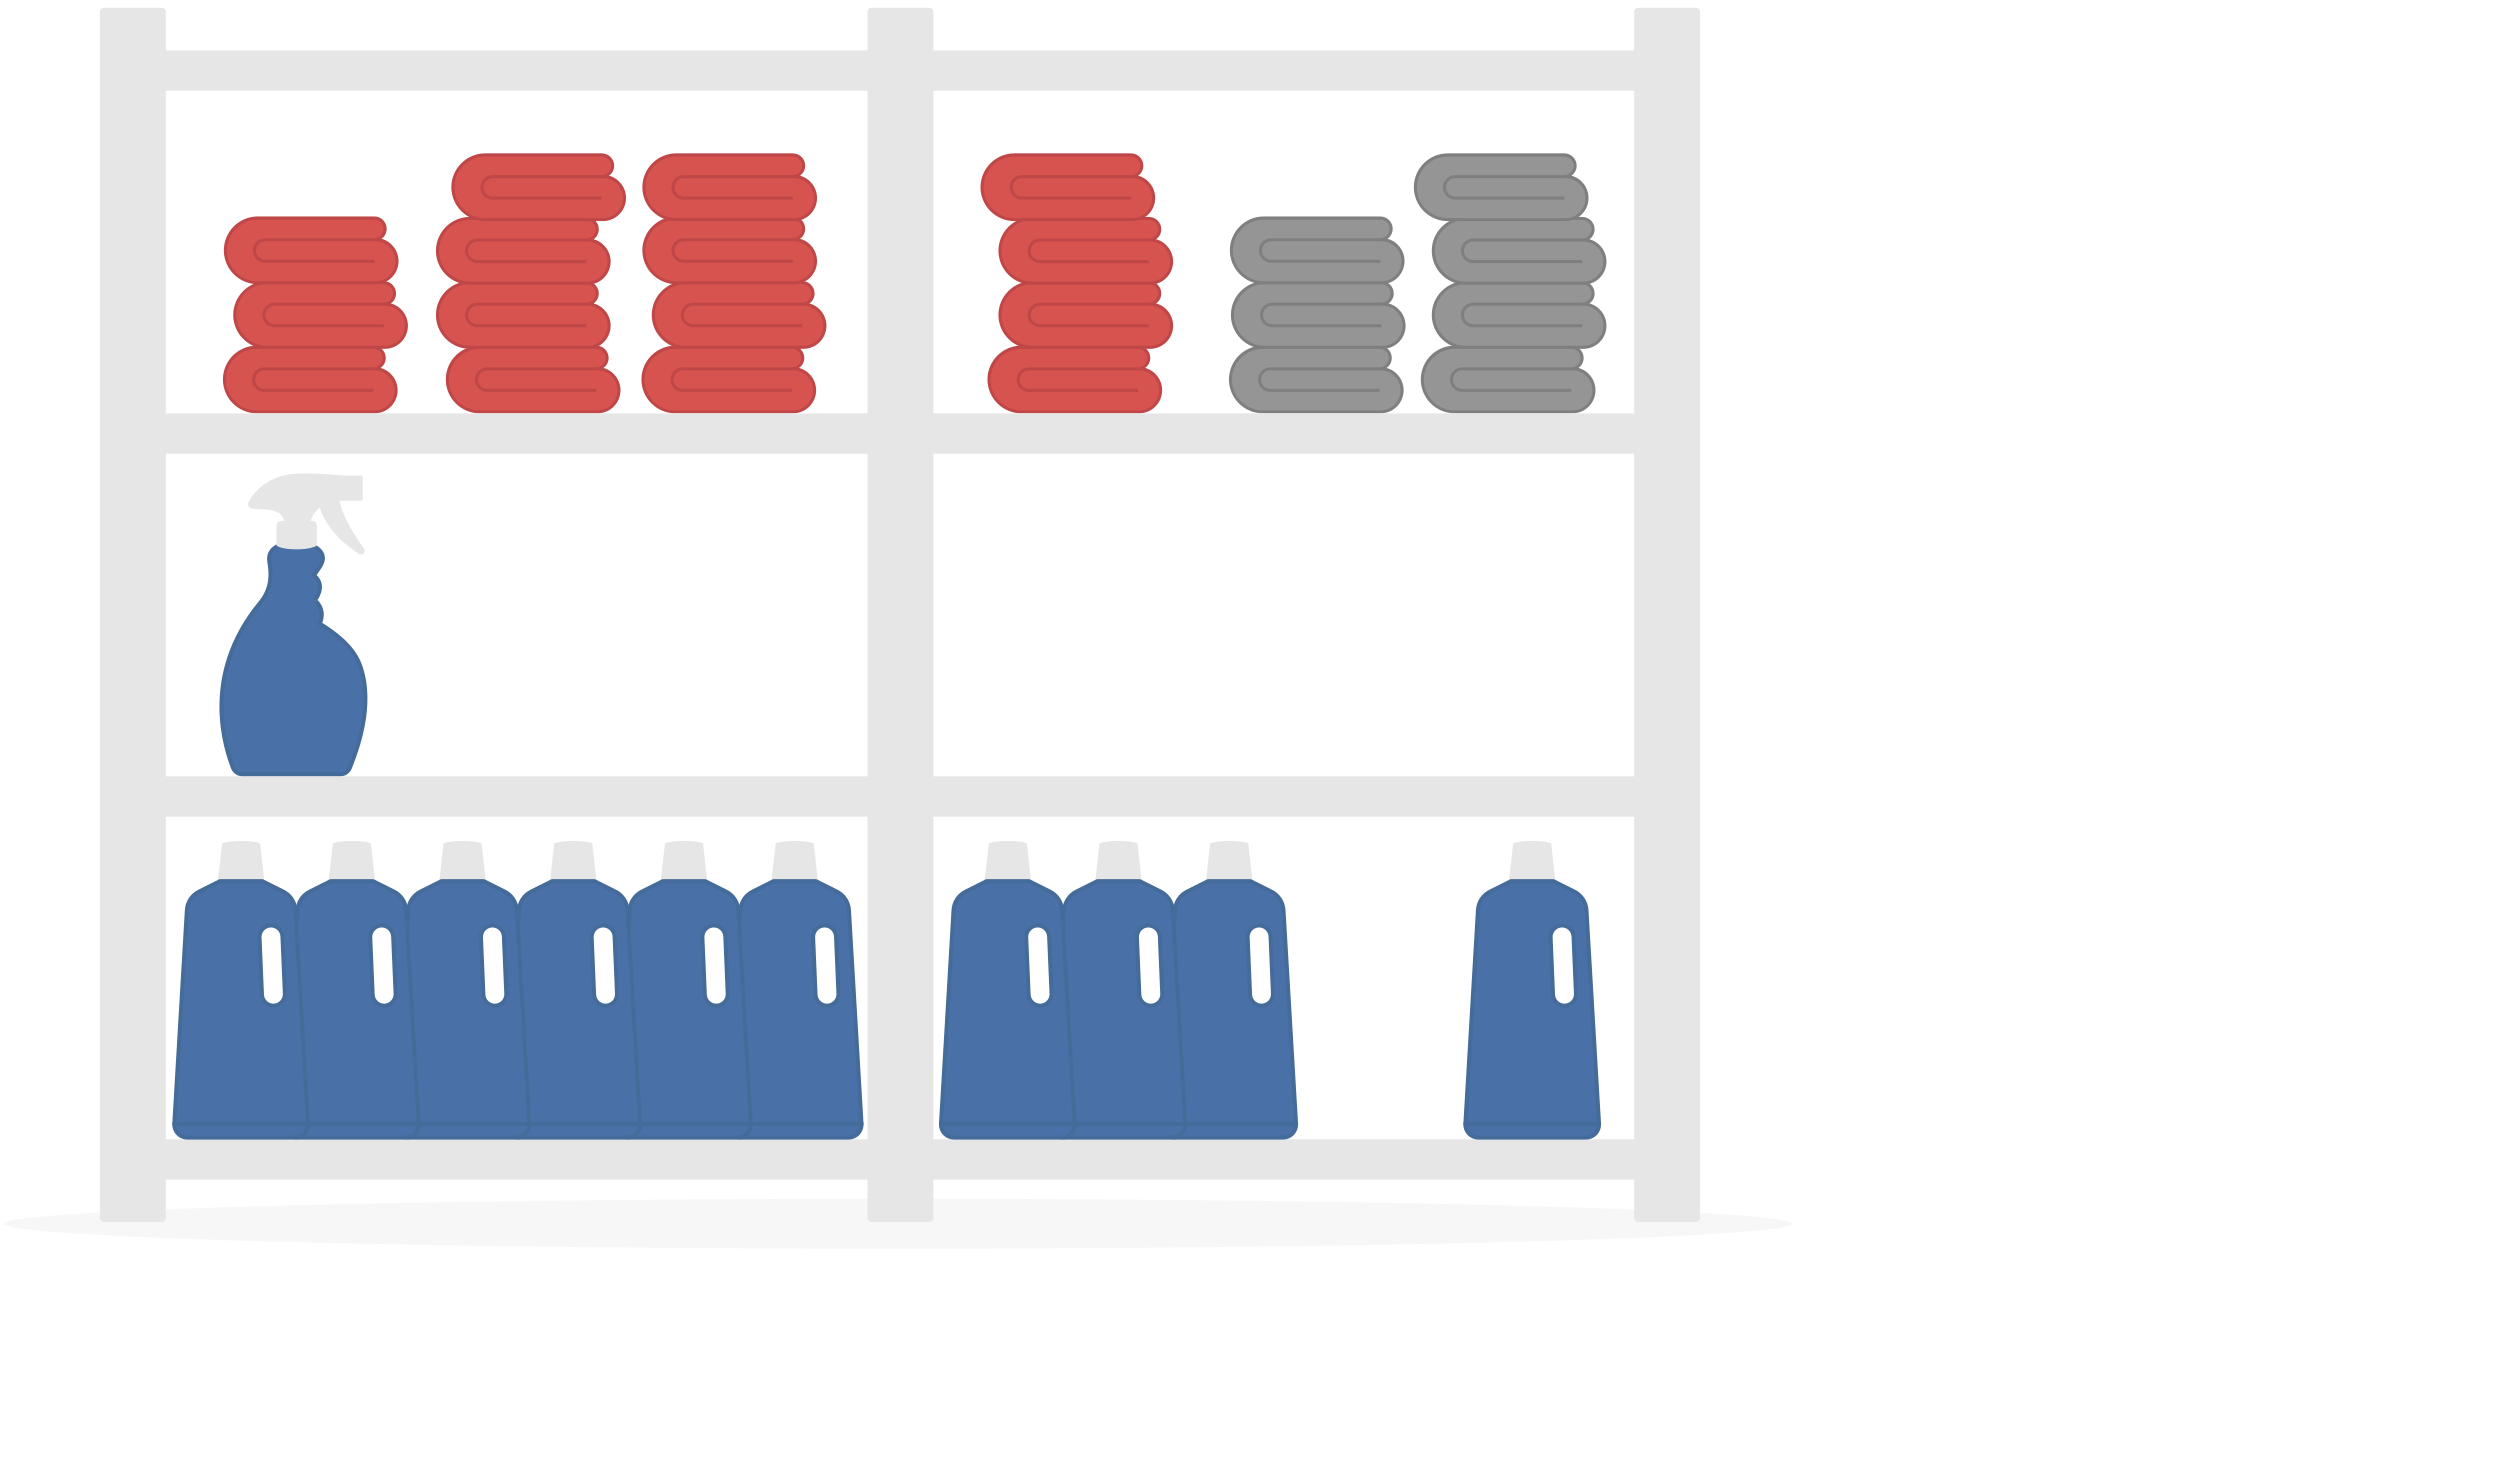 <?xml version="1.0" encoding="utf-8"?>
<!-- Generator: Adobe Illustrator 27.9.0, SVG Export Plug-In . SVG Version: 6.00 Build 0)  -->
<svg version="1.1" xmlns="http://www.w3.org/2000/svg" xmlns:xlink="http://www.w3.org/1999/xlink" x="0px" y="0px" width="600px"
	 height="350px" viewBox="0 0 600 350" style="enable-background:new 0 0 600 350;" xml:space="preserve">
<style type="text/css">
	.st0{fill:#F7F7F7;}
	.st1{fill:#D7534F;}
	.st2{fill:#BF4747;}
	.st3{fill:#E6E6E6;}
	.st4{fill:none;stroke:#3B3B3B;stroke-width:0.968;stroke-linecap:round;stroke-linejoin:round;stroke-miterlimit:10;}
	.st5{fill:#4971A8;stroke:#446B99;stroke-width:0.968;stroke-linecap:round;stroke-linejoin:round;stroke-miterlimit:10;}
	.st6{fill:#E6E6E6;stroke:#E6E6E6;stroke-width:0.968;stroke-linecap:round;stroke-linejoin:round;stroke-miterlimit:10;}
	.st7{fill:#959595;}
	.st8{fill:#7F7F7F;}
	.st9{display:none;}
	.st10{display:inline;filter:url(#f1);}
	.st11{fill:#FFFFFF;}
	.st12{display:inline;fill:#E6E6E6;}
	.st13{display:inline;}
	.st14{fill:#B2B2B2;}
	.st15{clip-path:url(#SVGID_00000000914688087272999430000004672181871639971500_);}
	.st16{clip-path:url(#SVGID_00000178889183116095864190000002769788715500064916_);fill:#7F98C5;}
	.st17{clip-path:url(#SVGID_00000178889183116095864190000002769788715500064916_);fill:#6081BB;}
	.st18{clip-path:url(#SVGID_00000178889183116095864190000002769788715500064916_);fill:#4971A8;}
	.st19{clip-path:url(#SVGID_00000178889183116095864190000002769788715500064916_);fill:#355883;}
	.st20{clip-path:url(#SVGID_00000178889183116095864190000002769788715500064916_);fill:#263F61;}
	.st21{clip-path:url(#SVGID_00000178889183116095864190000002769788715500064916_);fill:#13273C;}
	.st22{clip-path:url(#SVGID_00000178889183116095864190000002769788715500064916_);fill:#231F20;}
	.st23{display:inline;fill:none;stroke:#959595;stroke-width:0.5;stroke-miterlimit:10;}
	.st24{display:inline;opacity:0.19;fill:#C1272D;}
	.st25{fill:none;stroke:#3B3B3B;stroke-linecap:round;stroke-linejoin:round;stroke-miterlimit:10;}
	.st26{fill:none;stroke:#000000;stroke-linecap:round;stroke-miterlimit:10;}
	.st27{fill:none;stroke:#3B3B3B;stroke-linecap:round;stroke-miterlimit:10;}
</style>
<filter  id="f1">
	<feOffset  dx="0" dy="0" in="SourceAlpha" result="offOut"></feOffset>
	<feGaussianBlur  in="offOut" result="blurOut" stdDeviation="5"></feGaussianBlur>
	<feBlend  in="SourceGraphic" in2="blurOut" mode="normal"></feBlend>
	<feComponentTransfer>
		<feFuncA  slope="0.25" type="linear"></feFuncA>
	</feComponentTransfer>
	<feMerge>
		<feMergeNode></feMergeNode>
		<feMergeNode  in="SourceGraphic"></feMergeNode>
	</feMerge>
</filter>
<g id="shadow">
	<ellipse class="st0" cx="215.5" cy="293.696" rx="214.5" ry="6"/>
</g>
<g id="reol">
	<g>
		<path class="st1" d="M89.626,93.696H63.435c-1.441,0-2.586-1.145-2.586-2.586s1.145-2.586,2.586-2.586
			h26.45c2.844,0,5.172,2.327,5.172,5.172s-2.327,5.172-5.172,5.172H61.625
			c-4.285,0-7.758-3.472-7.758-7.758c0-4.285,3.472-7.758,7.758-7.758h28.001
			c1.441,0,2.586,1.145,2.586,2.586S91.067,88.524,89.626,88.524"/>
		<path class="st2" d="M89.885,99.2H61.625c-4.47,0-8.127-3.657-8.127-8.127
			c0-4.47,3.657-8.127,8.127-8.127h28.001c1.625,0,2.955,1.33,2.955,2.955
			c0,0.997-0.48,1.884-1.256,2.401c2.364,0.628,4.101,2.808,4.101,5.356
			C95.426,96.725,92.951,99.2,89.885,99.2z M61.625,83.722c-4.064,0-7.388,3.325-7.388,7.388
			c0,4.064,3.325,7.388,7.388,7.388h28.26c2.66,0,4.802-2.143,4.802-4.802s-2.143-4.802-4.802-4.802
			H63.435c-1.219,0-2.216,0.997-2.216,2.216c0,1.219,0.997,2.216,2.216,2.216h26.191v0.739H63.435
			c-1.625,0-2.955-1.33-2.955-2.955s1.33-2.955,2.955-2.955h26.191
			c1.219,0,2.216-0.997,2.216-2.216s-0.997-2.216-2.216-2.216H61.625z"/>
		<path class="st1" d="M92.101,78.18H65.91c-1.441,0-2.586-1.145-2.586-2.586s1.145-2.586,2.586-2.586
			h26.45c2.844,0,5.172,2.327,5.172,5.172s-2.327,5.172-5.172,5.172H64.1
			c-4.285,0-7.758-3.472-7.758-7.758c0-4.285,3.472-7.758,7.758-7.758h6.612H92.101
			c1.441,0,2.586,1.145,2.586,2.586c0,1.441-1.145,2.586-2.586,2.586"/>
		<path class="st2" d="M92.36,83.722H64.1c-4.47,0-8.127-3.657-8.127-8.127
			c0-4.47,3.657-8.127,8.127-8.127H92.101c1.625,0,2.955,1.33,2.955,2.955
			c0,0.997-0.48,1.884-1.256,2.401c2.364,0.628,4.101,2.808,4.101,5.356
			C97.901,81.247,95.426,83.722,92.36,83.722z M64.1,68.206c-4.064,0-7.388,3.325-7.388,7.388
			c0,4.064,3.325,7.388,7.388,7.388h28.26c2.66,0,4.802-2.143,4.802-4.802s-2.143-4.802-4.802-4.802
			H65.91c-1.219,0-2.216,0.997-2.216,2.216c0,1.219,0.997,2.216,2.216,2.216h26.191v0.739H65.91
			c-1.625,0-2.955-1.33-2.955-2.955s1.33-2.955,2.955-2.955h26.191
			c1.219,0,2.216-0.997,2.216-2.216s-0.997-2.216-2.216-2.216H64.1z"/>
		<path class="st1" d="M143.117,93.696h-26.191c-1.441,0-2.586-1.145-2.586-2.586s1.145-2.586,2.586-2.586
			h26.45c2.844,0,5.172,2.327,5.172,5.172s-2.327,5.172-5.172,5.172h-28.26
			c-4.285,0-7.758-3.472-7.758-7.758c0-4.285,3.472-7.758,7.758-7.758h28.001
			c1.441,0,2.586,1.145,2.586,2.586s-1.145,2.586-2.586,2.586"/>
		<path class="st2" d="M143.376,99.2h-28.26c-4.47,0-8.127-3.657-8.127-8.127
			c0-4.47,3.657-8.127,8.127-8.127h28.001c1.625,0,2.955,1.33,2.955,2.955
			c0,0.997-0.48,1.884-1.256,2.401c2.364,0.628,4.101,2.808,4.101,5.356
			C148.917,96.725,146.442,99.2,143.376,99.2z M115.116,83.722c-4.064,0-7.388,3.325-7.388,7.388
			c0,4.064,3.325,7.388,7.388,7.388h28.26c2.66,0,4.802-2.143,4.802-4.802s-2.143-4.802-4.802-4.802
			h-26.45c-1.219,0-2.216,0.997-2.216,2.216c0,1.219,0.997,2.216,2.216,2.216h26.191v0.739h-26.191
			c-1.625,0-2.955-1.33-2.955-2.955s1.33-2.955,2.955-2.955h26.191
			c1.219,0,2.216-0.997,2.216-2.216s-0.997-2.216-2.216-2.216H115.116z"/>
		<path class="st1" d="M140.753,78.18h-26.191c-1.441,0-2.586-1.145-2.586-2.586s1.145-2.586,2.586-2.586
			h26.45c2.844,0,5.172,2.327,5.172,5.172s-2.327,5.172-5.172,5.172h-28.26
			c-4.285,0-7.758-3.472-7.758-7.758c0-4.285,3.472-7.758,7.758-7.758h6.612h21.389
			c1.441,0,2.586,1.145,2.586,2.586c0,1.441-1.145,2.586-2.586,2.586"/>
		<path class="st2" d="M141.011,83.722h-28.26c-4.47,0-8.127-3.657-8.127-8.127
			c0-4.47,3.657-8.127,8.127-8.127h28.001c1.625,0,2.955,1.33,2.955,2.955
			c0,0.997-0.48,1.884-1.256,2.401c2.364,0.628,4.101,2.808,4.101,5.356
			C146.553,81.247,144.077,83.722,141.011,83.722z M112.751,68.206c-4.064,0-7.388,3.325-7.388,7.388
			c0,4.064,3.325,7.388,7.388,7.388h28.26c2.66,0,4.802-2.143,4.802-4.802s-2.143-4.802-4.802-4.802
			h-26.45c-1.219,0-2.216,0.997-2.216,2.216c0,1.219,0.997,2.216,2.216,2.216h26.191v0.739h-26.191
			c-1.625,0-2.955-1.33-2.955-2.955s1.33-2.955,2.955-2.955h26.191
			c1.219,0,2.216-0.997,2.216-2.216s-0.997-2.216-2.216-2.216H112.751z"/>
		<path class="st1" d="M140.753,62.776h-26.191c-1.441,0-2.586-1.145-2.586-2.586
			c0-1.441,1.145-2.586,2.586-2.586h26.45c2.844,0,5.172,2.327,5.172,5.172
			c0,2.844-2.327,5.172-5.172,5.172h-28.26c-4.285,0-7.758-3.472-7.758-7.758
			s3.472-7.758,7.758-7.758h6.612h21.389c1.441,0,2.586,1.145,2.586,2.586
			c0,1.441-1.145,2.586-2.586,2.586"/>
		<path class="st2" d="M141.011,68.317h-28.26c-4.47,0-8.127-3.657-8.127-8.127s3.657-8.127,8.127-8.127
			h28.001c1.625,0,2.955,1.33,2.955,2.955c0,0.997-0.48,1.884-1.256,2.401
			c2.364,0.628,4.101,2.808,4.101,5.356C146.553,65.842,144.077,68.317,141.011,68.317z M112.751,52.802
			c-4.064,0-7.388,3.325-7.388,7.388s3.325,7.388,7.388,7.388h28.26c2.66,0,4.802-2.143,4.802-4.802
			c0-2.66-2.143-4.802-4.802-4.802h-26.45c-1.219,0-2.216,0.997-2.216,2.216
			c0,1.219,0.997,2.216,2.216,2.216h26.191v0.739h-26.191c-1.625,0-2.955-1.33-2.955-2.955
			s1.33-2.955,2.955-2.955h26.191c1.219,0,2.216-0.997,2.216-2.216c0-1.219-0.997-2.216-2.216-2.216
			H112.751z"/>
		<g>
			<path class="st1" d="M144.447,47.556h-26.191c-1.441,0-2.586-1.145-2.586-2.586
				c0-1.441,1.145-2.586,2.586-2.586h26.45c2.844,0,5.172,2.327,5.172,5.172s-2.327,5.172-5.172,5.172
				h-28.26c-4.285,0-7.758-3.472-7.758-7.758s3.472-7.758,7.758-7.758h6.612h21.389
				c1.441,0,2.586,1.145,2.586,2.586c0,1.441-1.145,2.586-2.586,2.586"/>
			<path class="st2" d="M144.706,53.061h-28.26c-4.47,0-8.127-3.657-8.127-8.127s3.657-8.127,8.127-8.127
				h28.001c1.625,0,2.955,1.33,2.955,2.955c0,0.997-0.48,1.884-1.256,2.401
				c2.364,0.628,4.1,2.808,4.1,5.356C150.247,50.585,147.772,53.061,144.706,53.061z M116.446,37.582
				c-4.064,0-7.388,3.325-7.388,7.388s3.325,7.388,7.388,7.388h28.26c2.66,0,4.802-2.143,4.802-4.802
				c0-2.66-2.143-4.802-4.802-4.802h-26.45c-1.219,0-2.216,0.997-2.216,2.216
				c0,1.219,0.997,2.216,2.216,2.216h26.191v0.739h-26.191c-1.625,0-2.955-1.33-2.955-2.955
				c0-1.625,1.33-2.955,2.955-2.955h26.191c1.219,0,2.216-0.997,2.216-2.216
				c0-1.219-0.997-2.216-2.216-2.216H116.446z"/>
		</g>
		<path class="st1" d="M89.848,62.665H63.657c-1.441,0-2.586-1.145-2.586-2.586
			c0-1.441,1.145-2.586,2.586-2.586h26.45c2.844,0,5.172,2.327,5.172,5.172
			c0,2.844-2.327,5.172-5.172,5.172H61.847c-4.285,0-7.758-3.472-7.758-7.758
			s3.472-7.758,7.758-7.758h6.612h21.389c1.441,0,2.586,1.145,2.586,2.586s-1.145,2.586-2.586,2.586"
			/>
		<path class="st2" d="M90.107,68.206H61.847c-4.47,0-8.127-3.657-8.127-8.127s3.657-8.127,8.127-8.127
			h28.001c1.625,0,2.955,1.33,2.955,2.955c0,0.997-0.48,1.884-1.256,2.401
			c2.364,0.628,4.101,2.808,4.101,5.356C95.648,65.731,93.173,68.206,90.107,68.206z M61.847,52.728
			c-4.064,0-7.388,3.325-7.388,7.388s3.325,7.388,7.388,7.388h28.26c2.66,0,4.802-2.143,4.802-4.802
			c0-2.66-2.143-4.802-4.802-4.802H63.657c-1.219,0-2.216,0.997-2.216,2.216
			c0,1.219,0.997,2.216,2.216,2.216h26.191v0.739H63.657c-1.625,0-2.955-1.33-2.955-2.955
			s1.33-2.955,2.955-2.955h26.191c1.219,0,2.216-0.997,2.216-2.216c0-1.219-0.997-2.216-2.216-2.216
			H61.847z"/>
		<path class="st1" d="M190.069,93.696h-26.191c-1.441,0-2.586-1.145-2.586-2.586s1.145-2.586,2.586-2.586
			h26.45c2.844,0,5.172,2.327,5.172,5.172s-2.327,5.172-5.172,5.172h-28.26
			c-4.285,0-7.758-3.472-7.758-7.758c0-4.285,3.472-7.758,7.758-7.758h28.001
			c1.441,0,2.586,1.145,2.586,2.586s-1.145,2.586-2.586,2.586"/>
		<path class="st2" d="M190.328,99.2h-28.26c-4.47,0-8.127-3.657-8.127-8.127
			c0-4.47,3.657-8.127,8.127-8.127h28.001c1.625,0,2.955,1.33,2.955,2.955
			c0,0.997-0.48,1.884-1.256,2.401c2.364,0.628,4.101,2.808,4.101,5.356
			C195.869,96.725,193.394,99.2,190.328,99.2z M162.068,83.722c-4.064,0-7.388,3.325-7.388,7.388
			c0,4.064,3.325,7.388,7.388,7.388h28.26c2.66,0,4.802-2.143,4.802-4.802
			s-2.143-4.802-4.802-4.802h-26.45c-1.219,0-2.216,0.997-2.216,2.216
			c0,1.219,0.997,2.216,2.216,2.216h26.191v0.739h-26.191c-1.625,0-2.955-1.33-2.955-2.955
			s1.33-2.955,2.955-2.955h26.191c1.219,0,2.216-0.997,2.216-2.216s-0.997-2.216-2.216-2.216
			H162.068z"/>
		<path class="st1" d="M192.544,78.18h-26.191c-1.441,0-2.586-1.145-2.586-2.586s1.145-2.586,2.586-2.586
			h26.45c2.844,0,5.172,2.327,5.172,5.172s-2.327,5.172-5.172,5.172h-28.26
			c-4.285,0-7.758-3.472-7.758-7.758c0-4.285,3.472-7.758,7.758-7.758h6.612h21.389
			c1.441,0,2.586,1.145,2.586,2.586c0,1.441-1.145,2.586-2.586,2.586"/>
		<path class="st2" d="M192.803,83.722h-28.26c-4.47,0-8.127-3.657-8.127-8.127
			c0-4.47,3.657-8.127,8.127-8.127h28.001c1.625,0,2.955,1.33,2.955,2.955
			c0,0.997-0.48,1.884-1.256,2.401c2.364,0.628,4.101,2.808,4.101,5.356
			C198.344,81.247,195.869,83.722,192.803,83.722z M164.543,68.206c-4.064,0-7.388,3.325-7.388,7.388
			c0,4.064,3.325,7.388,7.388,7.388h28.26c2.66,0,4.802-2.143,4.802-4.802
			s-2.143-4.802-4.802-4.802h-26.45c-1.219,0-2.216,0.997-2.216,2.216
			c0,1.219,0.997,2.216,2.216,2.216h26.191v0.739h-26.191c-1.625,0-2.955-1.33-2.955-2.955
			s1.33-2.955,2.955-2.955h26.191c1.219,0,2.216-0.997,2.216-2.216s-0.997-2.216-2.216-2.216
			H164.543z"/>
		<path class="st1" d="M190.291,62.665h-26.191c-1.441,0-2.586-1.145-2.586-2.586
			c0-1.441,1.145-2.586,2.586-2.586h26.45c2.844,0,5.172,2.327,5.172,5.172
			c0,2.844-2.327,5.172-5.172,5.172h-28.26c-4.285,0-7.758-3.472-7.758-7.758s3.472-7.758,7.758-7.758
			h6.612h21.389c1.441,0,2.586,1.145,2.586,2.586s-1.145,2.586-2.586,2.586"/>
		<path class="st2" d="M190.549,68.206h-28.26c-4.47,0-8.127-3.657-8.127-8.127s3.657-8.127,8.127-8.127
			h28.001c1.625,0,2.955,1.33,2.955,2.955c0,0.997-0.48,1.884-1.256,2.401
			c2.364,0.628,4.1,2.808,4.1,5.356C196.091,65.731,193.616,68.206,190.549,68.206z M162.289,52.728
			c-4.064,0-7.388,3.325-7.388,7.388s3.325,7.388,7.388,7.388h28.26c2.66,0,4.802-2.143,4.802-4.802
			c0-2.66-2.143-4.802-4.802-4.802h-26.45c-1.219,0-2.216,0.997-2.216,2.216
			c0,1.219,0.997,2.216,2.216,2.216h26.191v0.739h-26.191c-1.625,0-2.955-1.33-2.955-2.955
			s1.33-2.955,2.955-2.955h26.191c1.219,0,2.216-0.997,2.216-2.216c0-1.219-0.997-2.216-2.216-2.216
			H162.289z"/>
		<g>
			<path class="st1" d="M190.291,47.556h-26.191c-1.441,0-2.586-1.145-2.586-2.586
				c0-1.441,1.145-2.586,2.586-2.586h26.45c2.844,0,5.172,2.327,5.172,5.172s-2.327,5.172-5.172,5.172
				h-28.26c-4.285,0-7.758-3.472-7.758-7.758s3.472-7.758,7.758-7.758h6.612h21.389
				c1.441,0,2.586,1.145,2.586,2.586c0,1.441-1.145,2.586-2.586,2.586"/>
			<path class="st2" d="M190.549,53.061h-28.26c-4.47,0-8.127-3.657-8.127-8.127s3.657-8.127,8.127-8.127
				h28.001c1.625,0,2.955,1.33,2.955,2.955c0,0.997-0.48,1.884-1.256,2.401
				c2.364,0.628,4.1,2.808,4.1,5.356C196.091,50.585,193.616,53.061,190.549,53.061z M162.289,37.582
				c-4.064,0-7.388,3.325-7.388,7.388s3.325,7.388,7.388,7.388h28.26
				c2.66,0,4.802-2.143,4.802-4.802c0-2.66-2.143-4.802-4.802-4.802h-26.45
				c-1.219,0-2.216,0.997-2.216,2.216c0,1.219,0.997,2.216,2.216,2.216h26.191v0.739h-26.191
				c-1.625,0-2.955-1.33-2.955-2.955c0-1.625,1.33-2.955,2.955-2.955h26.191
				c1.219,0,2.216-0.997,2.216-2.216c0-1.219-0.997-2.216-2.216-2.216H162.289z"/>
		</g>
	</g>
	<g>
		<g>
			<polyline class="st3" points="218.292,12.988 39.312,12.988 39.312,20.894 218.292,20.894 			"/>
			<path class="st3" d="M218.292,21.78H39.312c-0.48,0-0.887-0.406-0.887-0.887v-7.905
				c0-0.48,0.406-0.887,0.887-0.887h178.98c0.48,0,0.887,0.406,0.887,0.887
				c0,0.48-0.406,0.887-0.887,0.887H40.199v6.132h178.093c0.48,0,0.887,0.406,0.887,0.887
				S218.772,21.78,218.292,21.78z"/>
		</g>
	</g>
	<g>
		<g>
			<polyline class="st3" points="218.292,100.095 39.312,100.095 39.312,108.001 218.292,108.001 			"/>
			<path class="st3" d="M218.292,108.887H39.312c-0.48,0-0.887-0.406-0.887-0.887v-7.905
				c0-0.48,0.406-0.887,0.887-0.887h178.98c0.48,0,0.887,0.406,0.887,0.887
				s-0.406,0.887-0.887,0.887H40.199v6.132h178.093c0.48,0,0.887,0.406,0.887,0.887
				C219.179,108.481,218.772,108.887,218.292,108.887z"/>
		</g>
	</g>
	<g>
		<g>
			<polyline class="st3" points="218.292,187.203 39.312,187.203 39.312,195.108 218.292,195.108 			"/>
			<path class="st3" d="M218.292,195.995H39.312c-0.48,0-0.887-0.406-0.887-0.887v-7.905
				c0-0.48,0.406-0.887,0.887-0.887h178.98c0.48,0,0.887,0.406,0.887,0.887s-0.406,0.887-0.887,0.887
				H40.199v6.132h178.093c0.48,0,0.887,0.406,0.887,0.887S218.772,195.995,218.292,195.995z"/>
		</g>
	</g>
	<g>
		<g>
			<polyline class="st3" points="218.292,274.31 39.312,274.31 39.312,282.215 218.292,282.215 			"/>
			<path class="st3" d="M218.292,283.102H39.312c-0.48,0-0.887-0.406-0.887-0.887v-7.905
				c0-0.48,0.406-0.887,0.887-0.887h178.98c0.48,0,0.887,0.406,0.887,0.887s-0.406,0.887-0.887,0.887
				H40.199v6.132h178.093c0.48,0,0.887,0.406,0.887,0.887
				C219.179,282.695,218.772,283.102,218.292,283.102z"/>
		</g>
	</g>
	<g>
		<g>
			<rect x="25.016" y="2.866" class="st3" width="13.816" height="289.434"/>
			<path class="st3" d="M38.795,293.298H24.979c-0.554,0-0.997-0.443-0.997-0.997V2.866
				c0-0.554,0.443-0.997,0.997-0.997h13.816c0.554,0,0.997,0.443,0.997,0.997v289.434
				C39.793,292.854,39.349,293.298,38.795,293.298z M26.014,291.34h11.821V3.864H26.014V291.34z"/>
		</g>
		<g>
			<rect x="209.242" y="2.866" class="st3" width="13.816" height="289.434"/>
			<path class="st3" d="M223.021,293.298h-13.816c-0.554,0-0.997-0.443-0.997-0.997V2.866
				c0-0.554,0.443-0.997,0.997-0.997h13.816c0.554,0,0.997,0.443,0.997,0.997v289.434
				C224.018,292.854,223.575,293.298,223.021,293.298z M210.239,291.34h11.821V3.864h-11.821V291.34z"/>
		</g>
	</g>
	<path class="st4" d="M202.828,87.278"/>
	<path class="st4" d="M171.299,87.278"/>
	<path class="st4" d="M138.942,87.278"/>
	<path class="st4" d="M106.584,87.278"/>
	<path class="st4" d="M74.227,87.278"/>
	<g>
		<path class="st5" d="M75.561,131.206c4.732,2.912-0.803,6.348,0.018,7.083
			c2.724,2.436-0.02,5.8-0.018,5.794c0,0,2.742,1.944,1.185,5.599
			c3.568,2.186,7.962,5.439,9.603,9.861c3.593,9.687-0.926,20.984-2.32,24.599
			c-0.367,0.952-1.168,1.657-2.189,1.657H58.03c-1.056,0-1.854-0.756-2.213-1.75
			c-1.273-3.523-8.052-21.598,6.641-39.378c2.969-3.593,2.605-7.235,2.184-9.827
			c-0.481-2.959,2.171-3.843,2.171-3.843"/>
		<path class="st6" d="M73.925,125.507c1.456-6.187,8.371-5.823,8.371-5.823v-5.095
			c0,0-7.643-0.728-12.009-0.356c-4.094,0.349-8.391,2.816-10.192,6.543
			c-1.062,2.198,8.007-1.092,8.735,4.731"/>
		<path class="st6" d="M80.853,119.79c1.211,5.486,4.536,9.856,6.079,12.109
			c0.262,0.383-0.081,0.901-0.442,0.666c-2.379-1.551-7.457-5.035-9.456-11.267"/>
		<path class="st6" d="M66.826,130.672c0,0,1.092,0.689,4.491,0.689c2.788,0,4.244-0.689,4.244-0.689v-4.62
			c0-0.301-0.244-0.545-0.545-0.545h-7.644c-0.301,0-0.545,0.244-0.545,0.545V130.672z"/>
		<polyline class="st6" points="82.296,114.588 86.569,114.588 86.569,119.683 82.296,119.683 		"/>
	</g>
	<g>
		<path class="st6" d="M195.816,211.48l-0.969-8.723c0,0-0.95-0.439-4.207-0.439
			c-2.892,0-4.031,0.439-4.031,0.439l-0.969,8.723H195.816z"/>
		<path class="st5" d="M206.766,269.7l-3.016-51.281c-0.111-1.895-1.226-3.586-2.924-4.434l-5.01-2.505
			h-10.176l-5.01,2.505c-1.698,0.849-2.812,2.54-2.924,4.434l-3.016,51.281H206.766z
			 M198.594,241.362c-1.513,0.064-2.803-1.121-2.867-2.634l-0.582-13.753
			c-0.064-1.513,1.121-2.803,2.634-2.867h0c1.513-0.064,2.803,1.121,2.867,2.634l0.582,13.753
			C201.292,240.007,200.107,241.298,198.594,241.362z"/>
		<path class="st5" d="M174.689,269.7c-0.106,1.803,1.328,3.324,3.134,3.324h25.809
			c1.806,0,3.24-1.521,3.134-3.324H174.689z"/>
	</g>
	<g>
		<path class="st6" d="M169.245,211.48l-0.969-8.723c0,0-0.95-0.439-4.207-0.439
			c-2.892,0-4.031,0.439-4.031,0.439l-0.969,8.723H169.245z"/>
		<path class="st5" d="M180.195,269.7l-3.016-51.281c-0.111-1.895-1.226-3.586-2.924-4.434l-5.01-2.505
			h-10.176l-5.01,2.505c-1.698,0.849-2.812,2.54-2.924,4.434l-3.016,51.281H180.195z
			 M172.023,241.362c-1.513,0.064-2.803-1.121-2.867-2.634l-0.582-13.753
			c-0.064-1.513,1.121-2.803,2.634-2.867h0c1.513-0.064,2.803,1.121,2.867,2.634l0.582,13.753
			C174.721,240.007,173.535,241.298,172.023,241.362z"/>
		<path class="st5" d="M148.118,269.7c-0.106,1.803,1.328,3.324,3.134,3.324h25.809
			c1.806,0,3.24-1.521,3.134-3.324H148.118z"/>
	</g>
	<g>
		<path class="st6" d="M142.673,211.48l-0.969-8.723c0,0-0.95-0.439-4.207-0.439
			c-2.892,0-4.031,0.439-4.031,0.439l-0.969,8.723H142.673z"/>
		<path class="st5" d="M153.623,269.7l-3.016-51.281c-0.111-1.895-1.226-3.586-2.924-4.434l-5.01-2.505
			h-10.176l-5.01,2.505c-1.698,0.849-2.812,2.54-2.924,4.434l-3.016,51.281H153.623z
			 M145.451,241.362c-1.513,0.064-2.803-1.121-2.867-2.634l-0.582-13.753
			c-0.064-1.513,1.121-2.803,2.634-2.867h0c1.513-0.064,2.803,1.121,2.867,2.634l0.582,13.753
			C148.149,240.007,146.964,241.298,145.451,241.362z"/>
		<path class="st5" d="M121.547,269.7c-0.106,1.803,1.328,3.324,3.134,3.324h25.809
			c1.806,0,3.24-1.521,3.134-3.324H121.547z"/>
	</g>
	<g>
		<path class="st6" d="M116.102,211.48l-0.969-8.723c0,0-0.95-0.439-4.207-0.439
			c-2.892,0-4.031,0.439-4.031,0.439l-0.969,8.723H116.102z"/>
		<path class="st5" d="M127.052,269.7l-3.016-51.281c-0.111-1.895-1.226-3.586-2.924-4.434l-5.01-2.505
			h-10.176l-5.01,2.505c-1.698,0.849-2.812,2.54-2.924,4.434l-3.016,51.281H127.052z M118.88,241.362
			c-1.513,0.064-2.803-1.121-2.867-2.634l-0.582-13.753c-0.064-1.513,1.121-2.803,2.634-2.867h0
			c1.513-0.064,2.803,1.121,2.867,2.634l0.582,13.753C121.578,240.007,120.392,241.298,118.88,241.362z
			"/>
		<path class="st5" d="M94.975,269.7c-0.106,1.803,1.328,3.324,3.134,3.324h25.809
			c1.806,0,3.24-1.521,3.134-3.324H94.975z"/>
	</g>
	<g>
		<path class="st6" d="M89.53,211.48l-0.969-8.723c0,0-0.95-0.439-4.207-0.439
			c-2.892,0-4.031,0.439-4.031,0.439l-0.969,8.723H89.53z"/>
		<path class="st5" d="M100.481,269.7l-3.016-51.281c-0.111-1.895-1.226-3.586-2.924-4.434l-5.01-2.505
			H79.354l-5.01,2.505c-1.698,0.849-2.812,2.54-2.924,4.434l-3.016,51.281H100.481z M92.308,241.362
			c-1.513,0.064-2.803-1.121-2.867-2.634l-0.582-13.753c-0.064-1.513,1.121-2.803,2.634-2.867h0
			c1.513-0.064,2.803,1.121,2.867,2.634l0.582,13.753C95.007,240.007,93.821,241.298,92.308,241.362z"/>
		<path class="st5" d="M68.404,269.7c-0.106,1.803,1.328,3.324,3.134,3.324h25.809
			c1.806,0,3.24-1.521,3.134-3.324H68.404z"/>
	</g>
	<g>
		<path class="st6" d="M62.959,211.48l-0.969-8.723c0,0-0.95-0.439-4.207-0.439
			c-2.892,0-4.031,0.439-4.031,0.439l-0.969,8.723H62.959z"/>
		<path class="st5" d="M73.909,269.7l-3.016-51.281c-0.111-1.895-1.226-3.586-2.924-4.434l-5.01-2.505
			H52.782l-5.01,2.505c-1.698,0.849-2.812,2.54-2.924,4.434l-3.016,51.281H73.909z M65.737,241.362
			c-1.513,0.064-2.803-1.121-2.867-2.634l-0.582-13.753c-0.064-1.513,1.121-2.803,2.634-2.867h0
			c1.513-0.064,2.803,1.121,2.867,2.634l0.582,13.753C68.435,240.007,67.25,241.298,65.737,241.362z"/>
		<path class="st5" d="M41.832,269.7c-0.106,1.803,1.328,3.324,3.134,3.324H70.775
			c1.806,0,3.24-1.521,3.134-3.324H41.832z"/>
	</g>
	<g>
		<path class="st1" d="M273.117,93.696h-26.191c-1.441,0-2.586-1.145-2.586-2.586s1.145-2.586,2.586-2.586
			h26.45c2.844,0,5.172,2.327,5.172,5.172s-2.327,5.172-5.172,5.172h-28.26
			c-4.285,0-7.758-3.472-7.758-7.758c0-4.285,3.472-7.758,7.758-7.758h28.001
			c1.441,0,2.586,1.145,2.586,2.586s-1.145,2.586-2.586,2.586"/>
		<path class="st2" d="M273.376,99.2h-28.26c-4.47,0-8.127-3.657-8.127-8.127
			c0-4.47,3.657-8.127,8.127-8.127h28.001c1.625,0,2.955,1.33,2.955,2.955
			c0,0.997-0.48,1.884-1.256,2.401c2.364,0.628,4.1,2.808,4.1,5.356
			C278.917,96.725,276.442,99.2,273.376,99.2z M245.116,83.722c-4.064,0-7.388,3.325-7.388,7.388
			c0,4.064,3.325,7.388,7.388,7.388h28.26c2.66,0,4.802-2.143,4.802-4.802
			s-2.143-4.802-4.802-4.802h-26.45c-1.219,0-2.216,0.997-2.216,2.216
			c0,1.219,0.997,2.216,2.216,2.216h26.191v0.739h-26.191c-1.625,0-2.955-1.33-2.955-2.955
			s1.33-2.955,2.955-2.955h26.191c1.219,0,2.216-0.997,2.216-2.216s-0.997-2.216-2.216-2.216
			H245.116z"/>
		<path class="st1" d="M275.753,78.18h-26.191c-1.441,0-2.586-1.145-2.586-2.586s1.145-2.586,2.586-2.586
			h26.45c2.844,0,5.172,2.327,5.172,5.172s-2.327,5.172-5.172,5.172h-28.26
			c-4.285,0-7.758-3.472-7.758-7.758c0-4.285,3.472-7.758,7.758-7.758h6.612h21.389
			c1.441,0,2.586,1.145,2.586,2.586c0,1.441-1.145,2.586-2.586,2.586"/>
		<path class="st2" d="M276.011,83.722h-28.26c-4.47,0-8.127-3.657-8.127-8.127
			c0-4.47,3.657-8.127,8.127-8.127h28.001c1.625,0,2.955,1.33,2.955,2.955
			c0,0.997-0.48,1.884-1.256,2.401c2.364,0.628,4.1,2.808,4.1,5.356
			C281.553,81.247,279.077,83.722,276.011,83.722z M247.751,68.206c-4.064,0-7.388,3.325-7.388,7.388
			c0,4.064,3.325,7.388,7.388,7.388h28.26c2.66,0,4.802-2.143,4.802-4.802
			s-2.143-4.802-4.802-4.802h-26.45c-1.219,0-2.216,0.997-2.216,2.216
			c0,1.219,0.997,2.216,2.216,2.216h26.191v0.739h-26.191c-1.625,0-2.955-1.33-2.955-2.955
			s1.33-2.955,2.955-2.955h26.191c1.219,0,2.216-0.997,2.216-2.216s-0.997-2.216-2.216-2.216
			H247.751z"/>
		<path class="st1" d="M275.753,62.776h-26.191c-1.441,0-2.586-1.145-2.586-2.586
			c0-1.441,1.145-2.586,2.586-2.586h26.45c2.844,0,5.172,2.327,5.172,5.172
			c0,2.844-2.327,5.172-5.172,5.172h-28.26c-4.285,0-7.758-3.472-7.758-7.758
			s3.472-7.758,7.758-7.758h6.612h21.389c1.441,0,2.586,1.145,2.586,2.586
			c0,1.441-1.145,2.586-2.586,2.586"/>
		<path class="st2" d="M276.011,68.317h-28.26c-4.47,0-8.127-3.657-8.127-8.127s3.657-8.127,8.127-8.127
			h28.001c1.625,0,2.955,1.33,2.955,2.955c0,0.997-0.48,1.884-1.256,2.401
			c2.364,0.628,4.1,2.808,4.1,5.356C281.553,65.842,279.077,68.317,276.011,68.317z M247.751,52.802
			c-4.064,0-7.388,3.325-7.388,7.388s3.325,7.388,7.388,7.388h28.26c2.66,0,4.802-2.143,4.802-4.802
			c0-2.66-2.143-4.802-4.802-4.802h-26.45c-1.219,0-2.216,0.997-2.216,2.216
			c0,1.219,0.997,2.216,2.216,2.216h26.191v0.739h-26.191c-1.625,0-2.955-1.33-2.955-2.955
			s1.33-2.955,2.955-2.955h26.191c1.219,0,2.216-0.997,2.216-2.216c0-1.219-0.997-2.216-2.216-2.216
			H247.751z"/>
		<g>
			<path class="st1" d="M271.447,47.556h-26.191c-1.441,0-2.586-1.145-2.586-2.586
				c0-1.441,1.145-2.586,2.586-2.586h26.45c2.844,0,5.172,2.327,5.172,5.172
				s-2.327,5.172-5.172,5.172h-28.26c-4.285,0-7.758-3.472-7.758-7.758s3.472-7.758,7.758-7.758
				h6.612h21.389c1.441,0,2.586,1.145,2.586,2.586c0,1.441-1.145,2.586-2.586,2.586"/>
			<path class="st2" d="M271.706,53.061h-28.26c-4.47,0-8.127-3.657-8.127-8.127s3.657-8.127,8.127-8.127
				h28.001c1.625,0,2.955,1.33,2.955,2.955c0,0.997-0.48,1.884-1.256,2.401
				c2.364,0.628,4.101,2.808,4.101,5.356C277.247,50.585,274.772,53.061,271.706,53.061z M243.446,37.582
				c-4.064,0-7.388,3.325-7.388,7.388s3.325,7.388,7.388,7.388h28.26
				c2.66,0,4.802-2.143,4.802-4.802c0-2.66-2.143-4.802-4.802-4.802h-26.45
				c-1.219,0-2.216,0.997-2.216,2.216c0,1.219,0.997,2.216,2.216,2.216h26.191v0.739h-26.191
				c-1.625,0-2.955-1.33-2.955-2.955c0-1.625,1.33-2.955,2.955-2.955h26.191
				c1.219,0,2.216-0.997,2.216-2.216c0-1.219-0.997-2.216-2.216-2.216H243.446z"/>
		</g>
		<path class="st7" d="M377.117,93.696h-26.191c-1.441,0-2.586-1.145-2.586-2.586s1.145-2.586,2.586-2.586
			h26.45c2.844,0,5.172,2.327,5.172,5.172s-2.327,5.172-5.172,5.172h-28.26
			c-4.285,0-7.758-3.472-7.758-7.758c0-4.285,3.472-7.758,7.758-7.758h28.001
			c1.441,0,2.586,1.145,2.586,2.586s-1.145,2.586-2.586,2.586"/>
		<path class="st8" d="M377.376,99.2h-28.26c-4.47,0-8.127-3.657-8.127-8.127
			c0-4.47,3.657-8.127,8.127-8.127h28.001c1.625,0,2.955,1.33,2.955,2.955
			c0,0.997-0.48,1.884-1.256,2.401c2.364,0.628,4.1,2.808,4.1,5.356
			C382.917,96.725,380.442,99.2,377.376,99.2z M349.116,83.722c-4.064,0-7.388,3.325-7.388,7.388
			c0,4.064,3.325,7.388,7.388,7.388h28.26c2.66,0,4.802-2.143,4.802-4.802
			s-2.143-4.802-4.802-4.802h-26.45c-1.219,0-2.216,0.997-2.216,2.216
			c0,1.219,0.997,2.216,2.216,2.216h26.191v0.739h-26.191c-1.625,0-2.955-1.33-2.955-2.955
			s1.33-2.955,2.955-2.955h26.191c1.219,0,2.216-0.997,2.216-2.216s-0.997-2.216-2.216-2.216
			H349.116z"/>
		<path class="st7" d="M379.753,78.18h-26.191c-1.441,0-2.586-1.145-2.586-2.586s1.145-2.586,2.586-2.586
			h26.45c2.844,0,5.172,2.327,5.172,5.172s-2.327,5.172-5.172,5.172h-28.26
			c-4.285,0-7.758-3.472-7.758-7.758c0-4.285,3.472-7.758,7.758-7.758h6.612h21.389
			c1.441,0,2.586,1.145,2.586,2.586c0,1.441-1.145,2.586-2.586,2.586"/>
		<path class="st8" d="M380.011,83.722h-28.26c-4.47,0-8.127-3.657-8.127-8.127
			c0-4.47,3.657-8.127,8.127-8.127h28.001c1.625,0,2.955,1.33,2.955,2.955
			c0,0.997-0.48,1.884-1.256,2.401c2.364,0.628,4.1,2.808,4.1,5.356
			C385.553,81.247,383.077,83.722,380.011,83.722z M351.751,68.206c-4.064,0-7.388,3.325-7.388,7.388
			c0,4.064,3.325,7.388,7.388,7.388h28.26c2.66,0,4.802-2.143,4.802-4.802
			s-2.143-4.802-4.802-4.802h-26.45c-1.219,0-2.216,0.997-2.216,2.216
			c0,1.219,0.997,2.216,2.216,2.216h26.191v0.739h-26.191c-1.625,0-2.955-1.33-2.955-2.955
			s1.33-2.955,2.955-2.955h26.191c1.219,0,2.216-0.997,2.216-2.216s-0.997-2.216-2.216-2.216
			H351.751z"/>
		<path class="st7" d="M379.753,62.776h-26.191c-1.441,0-2.586-1.145-2.586-2.586
			c0-1.441,1.145-2.586,2.586-2.586h26.45c2.844,0,5.172,2.327,5.172,5.172
			c0,2.844-2.327,5.172-5.172,5.172h-28.26c-4.285,0-7.758-3.472-7.758-7.758
			s3.472-7.758,7.758-7.758h6.612h21.389c1.441,0,2.586,1.145,2.586,2.586
			c0,1.441-1.145,2.586-2.586,2.586"/>
		<path class="st8" d="M380.011,68.317h-28.26c-4.47,0-8.127-3.657-8.127-8.127s3.657-8.127,8.127-8.127
			h28.001c1.625,0,2.955,1.33,2.955,2.955c0,0.997-0.48,1.884-1.256,2.401
			c2.364,0.628,4.1,2.808,4.1,5.356C385.553,65.842,383.077,68.317,380.011,68.317z M351.751,52.802
			c-4.064,0-7.388,3.325-7.388,7.388s3.325,7.388,7.388,7.388h28.26c2.66,0,4.802-2.143,4.802-4.802
			c0-2.66-2.143-4.802-4.802-4.802h-26.45c-1.219,0-2.216,0.997-2.216,2.216
			c0,1.219,0.997,2.216,2.216,2.216h26.191v0.739h-26.191c-1.625,0-2.955-1.33-2.955-2.955
			s1.33-2.955,2.955-2.955h26.191c1.219,0,2.216-0.997,2.216-2.216c0-1.219-0.997-2.216-2.216-2.216
			H351.751z"/>
		<path class="st7" d="M375.447,47.556h-26.191c-1.441,0-2.586-1.145-2.586-2.586
			c0-1.441,1.145-2.586,2.586-2.586h26.45c2.844,0,5.172,2.327,5.172,5.172s-2.327,5.172-5.172,5.172
			h-28.26c-4.285,0-7.758-3.472-7.758-7.758s3.472-7.758,7.758-7.758h6.612h21.389
			c1.441,0,2.586,1.145,2.586,2.586c0,1.441-1.145,2.586-2.586,2.586"/>
		<path class="st8" d="M375.706,53.061h-28.26c-4.47,0-8.127-3.657-8.127-8.127s3.657-8.127,8.127-8.127
			h28.001c1.625,0,2.955,1.33,2.955,2.955c0,0.997-0.48,1.884-1.256,2.401
			c2.364,0.628,4.101,2.808,4.101,5.356C381.247,50.585,378.772,53.061,375.706,53.061z M347.446,37.582
			c-4.064,0-7.388,3.325-7.388,7.388s3.325,7.388,7.388,7.388h28.26c2.66,0,4.802-2.143,4.802-4.802
			c0-2.66-2.143-4.802-4.802-4.802h-26.45c-1.219,0-2.216,0.997-2.216,2.216
			c0,1.219,0.997,2.216,2.216,2.216h26.191v0.739h-26.191c-1.625,0-2.955-1.33-2.955-2.955
			c0-1.625,1.33-2.955,2.955-2.955h26.191c1.219,0,2.216-0.997,2.216-2.216
			c0-1.219-0.997-2.216-2.216-2.216H347.446z"/>
		<path class="st7" d="M331.069,93.696h-26.191c-1.441,0-2.586-1.145-2.586-2.586s1.145-2.586,2.586-2.586
			h26.45c2.844,0,5.172,2.327,5.172,5.172s-2.327,5.172-5.172,5.172h-28.26
			c-4.285,0-7.758-3.472-7.758-7.758c0-4.285,3.472-7.758,7.758-7.758h28.001
			c1.441,0,2.586,1.145,2.586,2.586s-1.145,2.586-2.586,2.586"/>
		<path class="st8" d="M331.328,99.2h-28.26c-4.47,0-8.127-3.657-8.127-8.127
			c0-4.47,3.657-8.127,8.127-8.127h28.001c1.625,0,2.955,1.33,2.955,2.955
			c0,0.997-0.48,1.884-1.256,2.401c2.364,0.628,4.1,2.808,4.1,5.356
			C336.869,96.725,334.394,99.2,331.328,99.2z M303.068,83.722c-4.064,0-7.388,3.325-7.388,7.388
			c0,4.064,3.325,7.388,7.388,7.388h28.26c2.66,0,4.802-2.143,4.802-4.802
			s-2.143-4.802-4.802-4.802h-26.45c-1.219,0-2.216,0.997-2.216,2.216
			c0,1.219,0.997,2.216,2.216,2.216h26.191v0.739h-26.191c-1.625,0-2.955-1.33-2.955-2.955
			s1.33-2.955,2.955-2.955h26.191c1.219,0,2.216-0.997,2.216-2.216s-0.997-2.216-2.216-2.216
			H303.068z"/>
		<path class="st7" d="M331.544,78.18h-26.191c-1.441,0-2.586-1.145-2.586-2.586s1.145-2.586,2.586-2.586
			h26.45c2.844,0,5.172,2.327,5.172,5.172s-2.327,5.172-5.172,5.172h-28.26
			c-4.285,0-7.758-3.472-7.758-7.758c0-4.285,3.472-7.758,7.758-7.758h6.612h21.389
			c1.441,0,2.586,1.145,2.586,2.586c0,1.441-1.145,2.586-2.586,2.586"/>
		<path class="st8" d="M331.803,83.722h-28.26c-4.47,0-8.127-3.657-8.127-8.127
			c0-4.47,3.657-8.127,8.127-8.127h28.001c1.625,0,2.955,1.33,2.955,2.955
			c0,0.997-0.48,1.884-1.256,2.401c2.364,0.628,4.1,2.808,4.1,5.356
			C337.344,81.247,334.869,83.722,331.803,83.722z M303.543,68.206c-4.064,0-7.388,3.325-7.388,7.388
			c0,4.064,3.325,7.388,7.388,7.388h28.26c2.66,0,4.802-2.143,4.802-4.802
			s-2.143-4.802-4.802-4.802h-26.45c-1.219,0-2.216,0.997-2.216,2.216
			c0,1.219,0.997,2.216,2.216,2.216h26.191v0.739h-26.191c-1.625,0-2.955-1.33-2.955-2.955
			s1.33-2.955,2.955-2.955h26.191c1.219,0,2.216-0.997,2.216-2.216s-0.997-2.216-2.216-2.216
			H303.543z"/>
		<path class="st7" d="M331.291,62.665h-26.191c-1.441,0-2.586-1.145-2.586-2.586
			c0-1.441,1.145-2.586,2.586-2.586h26.45c2.844,0,5.172,2.327,5.172,5.172
			c0,2.844-2.327,5.172-5.172,5.172h-28.26c-4.285,0-7.758-3.472-7.758-7.758
			s3.472-7.758,7.758-7.758h6.612h21.389c1.441,0,2.586,1.145,2.586,2.586s-1.145,2.586-2.586,2.586"
			/>
		<path class="st8" d="M331.549,68.206h-28.26c-4.47,0-8.127-3.657-8.127-8.127s3.657-8.127,8.127-8.127
			h28.001c1.625,0,2.955,1.33,2.955,2.955c0,0.997-0.48,1.884-1.256,2.401
			c2.364,0.628,4.1,2.808,4.1,5.356C337.091,65.731,334.616,68.206,331.549,68.206z M303.289,52.728
			c-4.064,0-7.388,3.325-7.388,7.388s3.325,7.388,7.388,7.388h28.26c2.66,0,4.802-2.143,4.802-4.802
			c0-2.66-2.143-4.802-4.802-4.802h-26.45c-1.219,0-2.216,0.997-2.216,2.216
			c0,1.219,0.997,2.216,2.216,2.216h26.191v0.739h-26.191c-1.625,0-2.955-1.33-2.955-2.955
			s1.33-2.955,2.955-2.955h26.191c1.219,0,2.216-0.997,2.216-2.216c0-1.219-0.997-2.216-2.216-2.216
			H303.289z"/>
	</g>
	<g>
		<g>
			<polyline class="st3" points="402.292,12.988 223.312,12.988 223.312,20.894 402.292,20.894 			"/>
			<path class="st3" d="M402.292,21.78H223.312c-0.48,0-0.887-0.406-0.887-0.887v-7.905
				c0-0.48,0.406-0.887,0.887-0.887h178.98c0.48,0,0.887,0.406,0.887,0.887
				c0,0.48-0.406,0.887-0.887,0.887H224.199v6.132h178.093c0.48,0,0.887,0.406,0.887,0.887
				S402.772,21.78,402.292,21.78z"/>
		</g>
	</g>
	<g>
		<g>
			<polyline class="st3" points="402.292,100.095 223.312,100.095 223.312,108.001 402.292,108.001 			"/>
			<path class="st3" d="M402.292,108.887H223.312c-0.48,0-0.887-0.406-0.887-0.887v-7.905
				c0-0.48,0.406-0.887,0.887-0.887h178.98c0.48,0,0.887,0.406,0.887,0.887
				s-0.406,0.887-0.887,0.887H224.199v6.132h178.093c0.48,0,0.887,0.406,0.887,0.887
				C403.179,108.481,402.772,108.887,402.292,108.887z"/>
		</g>
	</g>
	<g>
		<g>
			<polyline class="st3" points="402.292,187.203 223.312,187.203 223.312,195.108 402.292,195.108 			"/>
			<path class="st3" d="M402.292,195.995H223.312c-0.48,0-0.887-0.406-0.887-0.887v-7.905
				c0-0.48,0.406-0.887,0.887-0.887h178.98c0.48,0,0.887,0.406,0.887,0.887s-0.406,0.887-0.887,0.887
				H224.199v6.132h178.093c0.48,0,0.887,0.406,0.887,0.887S402.772,195.995,402.292,195.995z"/>
		</g>
	</g>
	<g>
		<g>
			<polyline class="st3" points="402.292,274.31 223.312,274.31 223.312,282.215 402.292,282.215 			"/>
			<path class="st3" d="M402.292,283.102H223.312c-0.48,0-0.887-0.406-0.887-0.887v-7.905
				c0-0.48,0.406-0.887,0.887-0.887h178.98c0.48,0,0.887,0.406,0.887,0.887s-0.406,0.887-0.887,0.887
				H224.199v6.132h178.093c0.48,0,0.887,0.406,0.887,0.887
				C403.179,282.695,402.772,283.102,402.292,283.102z"/>
		</g>
	</g>
	<g>
		<g>
			<rect x="393.242" y="2.866" class="st3" width="13.816" height="289.434"/>
			<path class="st3" d="M407.021,293.298h-13.816c-0.554,0-0.997-0.443-0.997-0.997V2.866
				c0-0.554,0.443-0.997,0.997-0.997h13.816c0.554,0,0.997,0.443,0.997,0.997v289.434
				C408.018,292.854,407.575,293.298,407.021,293.298z M394.239,291.34h11.821V3.864h-11.821V291.34z"/>
		</g>
	</g>
	<path class="st4" d="M386.828,87.278"/>
	<path class="st4" d="M355.299,87.278"/>
	<path class="st4" d="M322.942,87.278"/>
	<path class="st4" d="M290.584,87.278"/>
	<path class="st4" d="M258.227,87.278"/>
	<g>
		<path class="st6" d="M372.816,211.48l-0.969-8.723c0,0-0.95-0.439-4.207-0.439
			c-2.892,0-4.031,0.439-4.031,0.439l-0.969,8.723H372.816z"/>
		<path class="st5" d="M383.766,269.7l-3.016-51.281c-0.111-1.895-1.226-3.586-2.924-4.434l-5.01-2.505
			h-10.176l-5.01,2.505c-1.698,0.849-2.812,2.54-2.924,4.434l-3.016,51.281H383.766z M375.594,241.362
			c-1.513,0.064-2.803-1.121-2.867-2.634l-0.582-13.753c-0.064-1.513,1.121-2.803,2.634-2.867h0
			c1.513-0.064,2.803,1.121,2.867,2.634l0.582,13.753C378.292,240.007,377.107,241.298,375.594,241.362z
			"/>
		<path class="st5" d="M351.689,269.7c-0.106,1.803,1.328,3.324,3.134,3.324h25.809
			c1.806,0,3.24-1.521,3.134-3.324H351.689z"/>
	</g>
	<g>
		<path class="st6" d="M300.102,211.48l-0.969-8.723c0,0-0.95-0.439-4.207-0.439
			c-2.892,0-4.031,0.439-4.031,0.439l-0.969,8.723H300.102z"/>
		<path class="st5" d="M311.052,269.7l-3.016-51.281c-0.111-1.895-1.226-3.586-2.924-4.434l-5.01-2.505
			h-10.176l-5.01,2.505c-1.698,0.849-2.812,2.54-2.924,4.434l-3.016,51.281H311.052z M302.88,241.362
			c-1.513,0.064-2.803-1.121-2.867-2.634l-0.582-13.753c-0.064-1.513,1.121-2.803,2.634-2.867h0
			c1.513-0.064,2.803,1.121,2.867,2.634l0.582,13.753C305.578,240.007,304.392,241.298,302.88,241.362z"
			/>
		<path class="st5" d="M278.975,269.7c-0.106,1.803,1.328,3.324,3.134,3.324h25.809
			c1.806,0,3.24-1.521,3.134-3.324H278.975z"/>
	</g>
	<g>
		<path class="st6" d="M273.53,211.48l-0.969-8.723c0,0-0.95-0.439-4.207-0.439
			c-2.892,0-4.031,0.439-4.031,0.439l-0.969,8.723H273.53z"/>
		<path class="st5" d="M284.481,269.7l-3.016-51.281c-0.111-1.895-1.226-3.586-2.924-4.434l-5.01-2.505
			h-10.176l-5.01,2.505c-1.698,0.849-2.812,2.54-2.924,4.434l-3.016,51.281H284.481z M276.308,241.362
			c-1.513,0.064-2.803-1.121-2.867-2.634l-0.582-13.753c-0.064-1.513,1.121-2.803,2.634-2.867h0
			c1.513-0.064,2.803,1.121,2.867,2.634l0.582,13.753C279.007,240.007,277.821,241.298,276.308,241.362z
			"/>
		<path class="st5" d="M252.404,269.7c-0.106,1.803,1.328,3.324,3.134,3.324h25.809
			c1.806,0,3.24-1.521,3.134-3.324H252.404z"/>
	</g>
	<g>
		<path class="st6" d="M246.959,211.48l-0.969-8.723c0,0-0.95-0.439-4.207-0.439
			c-2.892,0-4.031,0.439-4.031,0.439l-0.969,8.723H246.959z"/>
		<path class="st5" d="M257.909,269.7l-3.016-51.281c-0.111-1.895-1.226-3.586-2.924-4.434l-5.01-2.505
			H236.782l-5.01,2.505c-1.698,0.849-2.812,2.54-2.924,4.434l-3.016,51.281H257.909z M249.737,241.362
			c-1.513,0.064-2.803-1.121-2.867-2.634l-0.582-13.753c-0.064-1.513,1.121-2.803,2.634-2.867h0
			c1.513-0.064,2.803,1.121,2.867,2.634l0.582,13.753C252.435,240.007,251.25,241.298,249.737,241.362z
			"/>
		<path class="st5" d="M225.832,269.7c-0.106,1.803,1.328,3.324,3.134,3.324h25.809
			c1.806,0,3.24-1.521,3.134-3.324H225.832z"/>
	</g>
</g>
<g id="browser" class="st9">
	<g class="st10">
		<path class="st11" d="M585.005,340H183.995C181.248,340,179,337.752,179,335.005V62.995
			C179,60.248,181.248,58,183.995,58h401.011C587.752,58,590,60.248,590,62.995v272.011
			C590,337.752,587.752,340,585.005,340z"/>
	</g>
	<path class="st12" d="M590,68.818H179V61.836c0-2.447,2.002-4.449,4.449-4.449h402.103
		c2.447,0,4.449,2.002,4.449,4.449V68.818z"/>
	<g class="st13">
		<circle class="st14" cx="185.16" cy="63.103" r="2.019"/>
		<circle class="st14" cx="192.216" cy="63.103" r="2.019"/>
		<circle class="st14" cx="199.272" cy="63.103" r="2.019"/>
	</g>
	<g class="st13">
		<g>
			<defs>
				<rect id="SVGID_1_" x="184.972" y="76.378" width="130.312" height="33.61"/>
			</defs>
			<clipPath id="SVGID_00000044895752906626438480000011059809967536225667_">
				<use xlink:href="#SVGID_1_"  style="overflow:visible;"/>
			</clipPath>
			<g style="clip-path:url(#SVGID_00000044895752906626438480000011059809967536225667_);">
				<defs>
					
						<rect id="SVGID_00000152240547934237091220000014706713801735584436_" x="184.972" y="76.378" width="130.312" height="33.611"/>
				</defs>
				<clipPath id="SVGID_00000148661008182810736090000001450092018388121269_">
					<use xlink:href="#SVGID_00000152240547934237091220000014706713801735584436_"  style="overflow:visible;"/>
				</clipPath>
				<path style="clip-path:url(#SVGID_00000148661008182810736090000001450092018388121269_);fill:#7F98C5;" d="M203.352,93.947
					c0.584,1.025,1.249,2.018,2.272,4.079c3.29,5.917-8.348,6.61-11.382,3.153
					c-0.623-0.704-0.377-1.316,0.287-1.319c0.182,0.024,0.462,0.204,0.616,0.3
					c1.769,1.106,9.004,1.275,6.725-5.457C201.329,93.416,202.656,92.682,203.352,93.947"/>
				<path style="clip-path:url(#SVGID_00000148661008182810736090000001450092018388121269_);fill:#6081BB;" d="M203.297,94.429
					c-0.069,1.178-0.055,2.373-0.321,4.659c-0.47,6.753-10.603,0.986-11.26-3.565
					c-0.139-0.931,0.402-1.309,0.961-0.949c0.14,0.118,0.275,0.422,0.352,0.587
					c0.879,1.891,6.852,5.979,8.614-0.906C201.891,92.881,203.404,92.988,203.297,94.429"/>
				<path style="clip-path:url(#SVGID_00000148661008182810736090000001450092018388121269_);fill:#4971A8;" d="M202.902,94.778
					c-0.701,0.949-1.343,1.957-2.816,3.725c-4.088,5.397-9.417-4.973-7.477-9.143
					c0.393-0.855,1.053-0.875,1.323-0.268c0.052,0.175,0,0.503-0.026,0.683
					c-0.299,2.065,2.466,8.753,7.706,3.953C202.572,92.712,203.78,93.63,202.902,94.778"/>
				<path style="clip-path:url(#SVGID_00000148661008182810736090000001450092018388121269_);fill:#355883;" d="M202.42,94.879
					c-1.105,0.412-2.194,0.907-4.392,1.586c-6.369,2.293-5.179-9.305-1.279-11.741
					c0.796-0.502,1.36-0.16,1.256,0.496c-0.051,0.175-0.274,0.422-0.395,0.559
					c-1.377,1.568-2.708,8.682,4.302,7.517C203.27,92.968,203.782,94.397,202.42,94.879"/>
				<path style="clip-path:url(#SVGID_00000148661008182810736090000001450092018388121269_);fill:#263F61;" d="M201.952,94.694
					c-1.148-0.273-2.327-0.467-4.531-1.129c-6.568-1.641,0.878-10.612,5.475-10.464
					c0.941,0.026,1.219,0.624,0.767,1.111c-0.141,0.117-0.464,0.197-0.64,0.245
					c-2.015,0.535-7.082,5.703-0.611,8.639C203.723,93.58,203.351,95.052,201.952,94.694"/>
				<path style="clip-path:url(#SVGID_00000148661008182810736090000001450092018388121269_);fill:#13273C;" d="M201.663,94.272
					c-0.792-0.874-1.656-1.7-3.102-3.491c-4.492-5.064,6.719-8.261,10.429-5.543
					c0.762,0.554,0.654,1.203,0.005,1.35c-0.182,0.017-0.494-0.099-0.666-0.159
					c-1.966-0.697-9.066,0.706-5.384,6.784C203.754,94.352,202.617,95.358,201.663,94.272"/>
				<path style="clip-path:url(#SVGID_00000148661008182810736090000001450092018388121269_);fill:#231F20;" d="M211.772,99.417
					c-0.725-0.432-1.282-1.058-1.669-1.877c-0.387-0.82-0.58-1.791-0.58-2.913
					c0-1.112,0.193-2.076,0.58-2.89c0.387-0.814,0.944-1.438,1.669-1.87s1.58-0.648,2.562-0.648
					c0.735,0,1.408,0.117,2.018,0.35c0.611,0.234,1.14,0.579,1.588,1.036l-0.388,0.73
					c-0.506-0.458-1.013-0.787-1.519-0.991c-0.506-0.203-1.073-0.305-1.699-0.305
					c-1.221,0-2.17,0.4-2.845,1.199c-0.675,0.799-1.013,1.929-1.013,3.389
					c0,1.47,0.336,2.607,1.006,3.412c0.669,0.804,1.621,1.206,2.852,1.206
					c0.626,0,1.192-0.101,1.699-0.305s1.013-0.534,1.519-0.99l0.388,0.73
					c-0.448,0.457-0.977,0.801-1.588,1.035c-0.61,0.234-1.284,0.351-2.018,0.351
					C213.351,100.065,212.497,99.849,211.772,99.417"/>
				
					<rect x="219.98" y="88.981" style="clip-path:url(#SVGID_00000148661008182810736090000001450092018388121269_);fill:#231F20;" width="0.893" height="10.965"/>
				<path style="clip-path:url(#SVGID_00000148661008182810736090000001450092018388121269_);fill:#231F20;" d="M223.854,96.102
					v0.045c0,1.004,0.231,1.771,0.692,2.303c0.463,0.531,1.135,0.796,2.018,0.796
					c0.894,0,1.714-0.307,2.459-0.923l0.357,0.715c-0.327,0.308-0.745,0.554-1.251,0.737
					c-0.506,0.184-1.028,0.276-1.565,0.276c-1.131,0-2.026-0.343-2.681-1.028
					c-0.656-0.685-0.983-1.629-0.983-2.831c0-0.765,0.147-1.443,0.439-2.033
					c0.293-0.591,0.703-1.049,1.23-1.372c0.526-0.322,1.132-0.483,1.817-0.483
					c0.983,0,1.75,0.318,2.302,0.953c0.551,0.636,0.827,1.52,0.827,2.652v0.193H223.854z
					 M224.717,93.666c-0.427,0.413-0.695,0.99-0.804,1.735h4.738
					c-0.06-0.765-0.283-1.348-0.67-1.75c-0.388-0.402-0.919-0.603-1.595-0.603
					C225.701,93.048,225.145,93.254,224.717,93.666"/>
				<path style="clip-path:url(#SVGID_00000148661008182810736090000001450092018388121269_);fill:#231F20;" d="M237.797,92.482
					v7.464h-0.908v-1.43c-0.218,0.497-0.549,0.876-0.991,1.14c-0.442,0.263-0.97,0.395-1.586,0.395
					c-0.666,0-1.249-0.157-1.751-0.47c-0.501-0.313-0.888-0.76-1.162-1.34
					c-0.273-0.581-0.41-1.259-0.41-2.033c0-0.775,0.14-1.458,0.417-2.049
					c0.279-0.59,0.668-1.048,1.17-1.371c0.502-0.323,1.081-0.484,1.736-0.484
					c0.605,0,1.13,0.13,1.572,0.387c0.442,0.259,0.776,0.636,1.005,1.132v-1.34H237.797z
					 M236.248,98.441c0.428-0.537,0.641-1.291,0.641-2.265c0-0.982-0.213-1.742-0.641-2.279
					c-0.427-0.536-1.033-0.804-1.817-0.804c-0.784,0-1.395,0.275-1.832,0.827
					c-0.437,0.551-0.656,1.313-0.656,2.287c0,0.963,0.219,1.71,0.656,2.241
					c0.437,0.532,1.053,0.797,1.848,0.797C235.221,99.245,235.821,98.978,236.248,98.441"/>
				<path style="clip-path:url(#SVGID_00000148661008182810736090000001450092018388121269_);fill:#231F20;" d="M246.438,95.193
					v4.752h-0.908v-4.692c0-0.745-0.152-1.291-0.455-1.639c-0.304-0.347-0.777-0.521-1.423-0.521
					c-0.744,0-1.346,0.229-1.803,0.685c-0.458,0.457-0.685,1.073-0.685,1.847v4.32h-0.894V94.553
					c0-0.774-0.04-1.465-0.119-2.071h0.864l0.121,1.371c0.228-0.506,0.57-0.891,1.027-1.155
					c0.458-0.262,0.983-0.394,1.579-0.394C245.54,92.304,246.438,93.267,246.438,95.193"/>
				<polygon style="clip-path:url(#SVGID_00000148661008182810736090000001450092018388121269_);fill:#231F20;" points="
					258.133,89.339 258.908,89.339 258.908,99.946 258.043,99.946 258.043,91.454 254.318,99.946 
					253.634,99.946 249.879,91.528 249.895,99.946 249.031,99.946 249.031,89.339 249.79,89.339 
					253.991,98.843 				"/>
				<path style="clip-path:url(#SVGID_00000148661008182810736090000001450092018388121269_);fill:#231F20;" d="M267.845,92.482
					v7.464h-0.908v-1.43c-0.218,0.497-0.549,0.876-0.99,1.14c-0.443,0.263-0.971,0.395-1.587,0.395
					c-0.666,0-1.249-0.157-1.751-0.47c-0.501-0.313-0.888-0.76-1.161-1.34
					c-0.274-0.581-0.411-1.259-0.411-2.033c0-0.775,0.14-1.458,0.417-2.049
					c0.279-0.59,0.669-1.048,1.171-1.371c0.501-0.323,1.08-0.484,1.735-0.484
					c0.605,0,1.13,0.13,1.572,0.387c0.442,0.259,0.776,0.636,1.005,1.132v-1.34H267.845z M266.297,98.441
					c0.427-0.537,0.64-1.291,0.64-2.265c0-0.982-0.213-1.742-0.64-2.279
					c-0.428-0.536-1.034-0.804-1.818-0.804s-1.395,0.275-1.832,0.827
					c-0.437,0.551-0.656,1.313-0.656,2.287c0,0.963,0.219,1.71,0.656,2.241
					c0.437,0.532,1.053,0.797,1.848,0.797C265.269,99.245,265.869,98.978,266.297,98.441"/>
				<path style="clip-path:url(#SVGID_00000148661008182810736090000001450092018388121269_);fill:#231F20;" d="M276.486,95.193
					v4.752h-0.908v-4.692c0-0.745-0.152-1.291-0.455-1.639c-0.304-0.347-0.777-0.521-1.423-0.521
					c-0.744,0-1.346,0.229-1.802,0.685c-0.458,0.457-0.685,1.073-0.685,1.847v4.32h-0.894V94.553
					c0-0.774-0.04-1.465-0.119-2.071h0.864l0.121,1.371c0.228-0.506,0.57-0.891,1.027-1.155
					c0.458-0.262,0.983-0.394,1.579-0.394C275.588,92.304,276.486,93.267,276.486,95.193"/>
				<path style="clip-path:url(#SVGID_00000148661008182810736090000001450092018388121269_);fill:#231F20;" d="M285.261,92.482
					v7.464h-0.909v-1.43c-0.218,0.497-0.549,0.876-0.99,1.14s-0.971,0.395-1.587,0.395
					c-0.666,0-1.249-0.157-1.751-0.47c-0.5-0.313-0.888-0.76-1.161-1.34
					c-0.274-0.581-0.411-1.259-0.411-2.033c0-0.775,0.14-1.458,0.418-2.049
					c0.278-0.59,0.668-1.048,1.17-1.371c0.501-0.323,1.079-0.484,1.735-0.484
					c0.605,0,1.13,0.13,1.572,0.387c0.442,0.259,0.777,0.636,1.005,1.132v-1.34H285.261z
					 M283.712,98.441c0.427-0.537,0.64-1.291,0.64-2.265c0-0.982-0.213-1.742-0.64-2.279
					c-0.428-0.536-1.034-0.804-1.818-0.804c-0.784,0-1.394,0.275-1.832,0.827
					c-0.437,0.551-0.656,1.313-0.656,2.287c0,0.963,0.219,1.71,0.656,2.241
					c0.438,0.532,1.053,0.797,1.848,0.797C282.684,99.245,283.284,98.978,283.712,98.441"/>
				<path style="clip-path:url(#SVGID_00000148661008182810736090000001450092018388121269_);fill:#231F20;" d="M294.125,92.482
					v7.493c0,1.082-0.268,1.902-0.804,2.458c-0.537,0.557-1.325,0.834-2.369,0.834
					c-1.112,0-2.081-0.268-2.905-0.804l0.179-0.789c0.486,0.288,0.933,0.491,1.34,0.611
					c0.408,0.119,0.875,0.178,1.4,0.178c0.745,0,1.309-0.204,1.691-0.611
					c0.382-0.407,0.574-1.002,0.574-1.787v-1.922c-0.229,0.506-0.567,0.896-1.013,1.17
					c-0.447,0.273-0.983,0.409-1.609,0.409c-0.656,0-1.236-0.155-1.743-0.468
					c-0.506-0.313-0.901-0.751-1.185-1.311c-0.282-0.562-0.425-1.204-0.425-1.929
					c0-0.735,0.143-1.384,0.425-1.944c0.283-0.562,0.678-0.995,1.185-1.304
					c0.507-0.307,1.087-0.462,1.743-0.462c0.626,0,1.16,0.13,1.601,0.387
					c0.443,0.259,0.776,0.636,1.006,1.132v-1.34H294.125z M292.553,98.128
					c0.442-0.516,0.664-1.221,0.664-2.115c0-0.903-0.222-1.616-0.664-2.138
					c-0.442-0.521-1.051-0.781-1.825-0.781c-0.784,0-1.4,0.26-1.847,0.781
					c-0.447,0.522-0.67,1.235-0.67,2.138c0,0.903,0.224,1.611,0.67,2.122
					c0.447,0.512,1.063,0.768,1.847,0.768C291.502,98.903,292.111,98.644,292.553,98.128"/>
				<path style="clip-path:url(#SVGID_00000148661008182810736090000001450092018388121269_);fill:#231F20;" d="M297.075,96.102
					v0.045c0,1.004,0.231,1.771,0.692,2.303c0.462,0.531,1.135,0.796,2.018,0.796
					c0.895,0,1.714-0.307,2.459-0.923l0.358,0.715c-0.328,0.308-0.746,0.554-1.252,0.737
					c-0.506,0.184-1.028,0.276-1.565,0.276c-1.131,0-2.025-0.343-2.681-1.028
					c-0.656-0.685-0.983-1.629-0.983-2.831c0-0.765,0.147-1.443,0.44-2.033
					c0.292-0.591,0.702-1.049,1.229-1.372c0.526-0.322,1.132-0.483,1.818-0.483
					c0.982,0,1.749,0.318,2.301,0.953c0.551,0.636,0.827,1.52,0.827,2.652v0.193H297.075z
					 M297.938,93.666c-0.427,0.413-0.695,0.99-0.804,1.735h4.738
					c-0.06-0.765-0.283-1.348-0.67-1.75c-0.388-0.402-0.919-0.603-1.594-0.603
					C298.922,93.048,298.366,93.254,297.938,93.666"/>
				<path style="clip-path:url(#SVGID_00000148661008182810736090000001450092018388121269_);fill:#231F20;" d="M308.561,92.363
					l-0.045,0.82c-0.188-0.04-0.417-0.059-0.685-0.059c-0.755,0-1.318,0.241-1.691,0.722
					c-0.372,0.481-0.56,1.056-0.56,1.72v4.38h-0.893v-5.394c0-0.774-0.04-1.465-0.119-2.07
					h0.864l0.119,1.386c0.188-0.507,0.494-0.894,0.917-1.163c0.422-0.267,0.901-0.402,1.437-0.402
					C308.154,92.303,308.373,92.323,308.561,92.363"/>
			</g>
		</g>
	</g>
</g>
<g id="grid" class="st9">
	<line class="st23" x1="178.813" y1="115.445" x2="589.813" y2="115.445"/>
	<line class="st23" x1="178.813" y1="171.5" x2="589.813" y2="171.5"/>
	<line class="st23" x1="178.813" y1="227.604" x2="589.813" y2="227.604"/>
	<line class="st23" x1="178.813" y1="283.683" x2="589.813" y2="283.683"/>
	<rect x="178.813" y="171.525" class="st24" width="411" height="56.079"/>
</g>
<g id="icon" class="st9">
	<g class="st13">
		<path class="st25" d="M206.793,187.345c0.742-3.154,4.267-2.968,4.267-2.968v-2.597
			c0,0-3.896-0.371-6.121-0.181c-2.087,0.178-4.277,1.435-5.195,3.335
			c-0.541,1.121,4.081-0.557,4.452,2.412"/>
		<path class="st25" d="M210.324,184.431c0.617,2.796,2.312,5.024,3.099,6.172
			c0.134,0.195-0.041,0.459-0.225,0.339c-1.213-0.791-3.801-2.567-4.82-5.743"/>
		<path class="st25" d="M203.174,189.978c0,0,0.557,0.351,2.289,0.351c1.421,0,2.163-0.351,2.163-0.351
			v-2.355c0-0.153-0.124-0.278-0.278-0.278h-3.897c-0.153,0-0.278,0.124-0.278,0.278V189.978z"/>
		<path class="st25" d="M197.728,211.991"/>
		<polyline class="st25" points="211.06,181.779 213.238,181.779 213.238,184.377 211.06,184.377 		"/>
		<path class="st25" d="M207.627,189.757c2.412,1.484-0.409,3.236,0.009,3.61
			c1.388,1.242-0.01,2.957-0.009,2.954c0,0,1.398,0.991,0.604,2.854
			c1.819,1.114,4.059,2.773,4.895,5.026c1.832,4.938-0.472,10.696-1.182,12.539
			c-0.187,0.485-0.595,0.845-1.116,0.845h-12.137c-0.538,0-0.945-0.386-1.128-0.892
			c-0.649-1.796-4.104-11.009,3.385-20.072c1.513-1.831,1.328-3.688,1.113-5.009
			c-0.245-1.508,1.107-1.959,1.107-1.959"/>
	</g>
	<g class="st13">
		<path class="st25" d="M209.945,154.048c2.997,0.156,5.133-0.249,5.981-0.503l-0-0.001
			c-1.147-2.048-2.5-5.63-1.256-9.827c1.466-4.945,0.726-8.664,0.346-10.02l-0,0.001
			c-1.73,0.367-5.053,0.72-9.268-0.53c-4.742-1.406-8.7,0.505-10.546,1.686
			c0.33,1.816,0.549,4.957-0.609,8.862c-1.414,4.771,0.528,8.748,1.708,10.58l0-0.001
			c0.952-0.496,2.225-0.802,3.668-0.953C204.879,152.832,206.376,153.863,209.945,154.048z"/>
		<path class="st25" d="M208.38,136.461c-0.885-0.136-1.836-0.352-2.842-0.674
			c-2.3-0.736-4.4-0.563-6.125-0.061"/>
		<path class="st25" d="M205.538,137.315c-1.533-0.491-2.976-0.577-4.28-0.432"/>
	</g>
	<g class="st13">
		<path class="st25" d="M208.531,257.607L208.531,257.607c-0.771,0.033-1.429-0.572-1.461-1.343l-0.297-7.01
			c-0.033-0.771,0.572-1.429,1.343-1.461l0,0c0.771-0.033,1.429,0.572,1.461,1.343l0.297,7.01
			C209.906,256.916,209.302,257.574,208.531,257.607z"/>
		<path class="st25" d="M197.86,273.664h13.773c0.921,0,1.652-0.775,1.597-1.694l-1.538-26.139
			c-0.057-0.966-0.625-1.828-1.49-2.26l-2.554-1.277l-0.494-4.446c0,0-0.484-0.224-2.144-0.224
			c-1.474,0-2.055,0.224-2.055,0.224l-0.494,4.446l-2.554,1.277c-0.865,0.433-1.434,1.294-1.49,2.26
			l-0.601,10.178"/>
		<path class="st25" d="M212.161,273.664h-13.773c-0.921,0-1.652-0.775-1.597-1.694l1.538-26.139
			c0.057-0.966,0.625-1.828,1.49-2.26l2.554-1.277l0.494-4.446c0,0,0.484-0.224,2.144-0.224
			c1.474,0,2.055,0.224,2.055,0.224l0.494,4.446l2.554,1.277c0.865,0.433,1.434,1.294,1.49,2.26
			l0.601,10.178"/>
		<line class="st25" x1="202.462" y1="242.293" x2="207.649" y2="242.293"/>
		<line class="st25" x1="197.051" y1="270.306" x2="213.133" y2="270.306"/>
	</g>
	<g class="st13">
		<line class="st26" x1="237.171" y1="135.545" x2="354.472" y2="135.545"/>
		<line class="st26" x1="237.171" y1="143.473" x2="338.579" y2="143.473"/>
		<line class="st26" x1="237.171" y1="151.4" x2="345.554" y2="151.4"/>
	</g>
	<g class="st13">
		<line class="st26" x1="237.171" y1="303.664" x2="306.5" y2="303.664"/>
		<line class="st26" x1="237.171" y1="311.591" x2="334.5" y2="311.591"/>
		<line class="st26" x1="237.171" y1="319.519" x2="314.5" y2="319.519"/>
	</g>
	<g class="st13">
		<line class="st27" x1="237.171" y1="187.673" x2="318.758" y2="187.673"/>
		<line class="st27" x1="237.171" y1="195.6" x2="332.633" y2="195.6"/>
		<line class="st27" x1="237.171" y1="203.528" x2="338.579" y2="203.528"/>
		<line class="st27" x1="237.171" y1="211.456" x2="332.671" y2="211.456"/>
	</g>
	<g class="st13">
		<line class="st26" x1="237.171" y1="243.752" x2="318.758" y2="243.752"/>
		<line class="st26" x1="237.171" y1="251.68" x2="332.632" y2="251.68"/>
		<line class="st26" x1="237.171" y1="259.607" x2="319.293" y2="259.607"/>
		<line class="st26" x1="237.171" y1="267.535" x2="338.578" y2="267.535"/>
	</g>
	<g class="st13">
		<path class="st27" d="M217.141,302.722c-2.699-1.701-7.65-1.834-10.883,0.001
			c-8.105,4.6-7.069,3.633-9.516,4.892c-1.859,0.956-2.843,2.248-2.843,3.497v1.16
			c0,0.914,0.625,1.879,1.74,2.582c2.699,1.701,7.717,2.022,10.805-0.049
			c3.189-2.139,5.235-3.546,8.978-5.025c1.718-0.679,3.477-2.014,3.477-3.239v-1.242
			C218.9,304.357,218.286,303.444,217.141,302.722z"/>
		<path class="st27" d="M195.94,311.726c0.238,0.373,0.593,0.724,1.049,1.019
			c2.174,1.407,6.215,1.672,8.702-0.041c2.568-1.769,4.216-2.933,7.231-4.157"/>
		<path class="st27" d="M194.987,314.44v4.025c0,0.825,0.571,1.695,1.589,2.328
			c2.465,1.534,7.046,1.824,9.865-0.044c2.911-1.929,4.78-3.198,8.197-4.533
			c1.569-0.612,3.175-1.816,3.175-2.921v-4.833"/>
		<line class="st27" x1="198.247" y1="318.788" x2="198.247" y2="321.505"/>
		<line class="st27" x1="205.856" y1="317.701" x2="205.856" y2="320.962"/>
		<line class="st27" x1="214.008" y1="313.353" x2="214.008" y2="316.07"/>
	</g>
	<path class="st23" d="M559.473,267.535h-30.187c-1.402,0-2.539-1.137-2.539-2.539v-18.705
		c0-1.402,1.137-2.539,2.539-2.539h30.187c1.402,0,2.539,1.137,2.539,2.539V264.996
		C562.012,266.398,560.875,267.535,559.473,267.535z"/>
	<g class="st13">
		<path d="M543.79,258.848v0.69h-4.58v-0.62l2.49-2.76c0.333-0.373,0.576-0.71,0.729-1.01
			c0.153-0.301,0.23-0.601,0.23-0.9c0-0.394-0.113-0.695-0.34-0.905
			c-0.228-0.21-0.551-0.314-0.971-0.314c-0.68,0-1.354,0.273-2.02,0.819l-0.311-0.63
			c0.28-0.267,0.634-0.479,1.061-0.64s0.856-0.24,1.29-0.24c0.653,0,1.17,0.169,1.55,0.505
			c0.38,0.337,0.57,0.792,0.57,1.365c0,0.407-0.092,0.799-0.275,1.175
			c-0.184,0.377-0.488,0.799-0.915,1.266l-2.03,2.199H543.79z"/>
		<path d="M548.854,255.354c0.337,0.189,0.596,0.454,0.775,0.795c0.18,0.34,0.27,0.733,0.27,1.18
			s-0.098,0.844-0.295,1.19c-0.196,0.347-0.477,0.614-0.84,0.805
			c-0.363,0.189-0.788,0.285-1.274,0.285c-0.434,0-0.86-0.078-1.28-0.235
			c-0.42-0.156-0.773-0.371-1.061-0.645l0.311-0.631c0.66,0.547,1.337,0.82,2.03,0.82
			c0.5,0,0.892-0.142,1.175-0.425s0.425-0.668,0.425-1.155c0-0.473-0.14-0.854-0.42-1.145
			s-0.653-0.436-1.12-0.436c-0.68,0-1.224,0.277-1.63,0.83h-0.57v-4.17h4.271v0.68h-3.45
			v2.54c0.394-0.38,0.896-0.569,1.51-0.569C548.126,255.068,548.519,255.163,548.854,255.354z"/>
	</g>
	<path class="st23" d="M559.473,211.456h-30.187c-1.402,0-2.539-1.137-2.539-2.539V190.212
		c0-1.402,1.137-2.539,2.539-2.539h30.187c1.402,0,2.539,1.137,2.539,2.539v18.705
		C562.012,210.319,560.875,211.456,559.473,211.456z"/>
	<g class="st13">
		<path d="M545.06,202.769h1.57v0.69h-3.97v-0.69h1.569v-5.409l-1.46,0.93v-0.79l1.82-1.16
			h0.47V202.769z"/>
	</g>
	<path class="st23" d="M559.473,155.364h-30.187c-1.402,0-2.539-1.137-2.539-2.539V134.12
		c0-1.402,1.137-2.539,2.539-2.539h30.187c1.402,0,2.539,1.137,2.539,2.539v18.705
		C562.012,154.227,560.875,155.364,559.473,155.364z"/>
	<g class="st13">
		<path d="M542.06,146.677h1.57v0.69h-3.97v-0.69h1.569v-5.409l-1.46,0.93v-0.79l1.82-1.16
			h0.47V146.677z"/>
		<path d="M548.854,143.183c0.337,0.189,0.596,0.454,0.775,0.795c0.18,0.34,0.27,0.733,0.27,1.18
			s-0.098,0.844-0.295,1.19c-0.196,0.347-0.477,0.614-0.84,0.805
			c-0.363,0.189-0.788,0.285-1.274,0.285c-0.434,0-0.86-0.078-1.28-0.235
			c-0.42-0.156-0.773-0.371-1.061-0.645l0.311-0.631c0.66,0.547,1.337,0.82,2.03,0.82
			c0.5,0,0.892-0.142,1.175-0.425s0.425-0.668,0.425-1.155c0-0.473-0.14-0.854-0.42-1.145
			s-0.653-0.436-1.12-0.436c-0.68,0-1.224,0.277-1.63,0.83h-0.57v-4.17h4.271v0.68h-3.45
			v2.54c0.394-0.38,0.896-0.569,1.51-0.569C548.126,142.897,548.519,142.992,548.854,143.183z"/>
	</g>
	<path class="st23" d="M559.473,323.483h-30.187c-1.402,0-2.539-1.137-2.539-2.539v-18.705
		c0-1.402,1.137-2.539,2.539-2.539h30.187c1.402,0,2.539,1.137,2.539,2.539v18.705
		C562.012,322.346,560.875,323.483,559.473,323.483z"/>
	<g class="st13">
		<path d="M542.06,314.796h1.57v0.69h-3.97v-0.69h1.569v-5.409l-1.46,0.93v-0.79l1.82-1.16
			h0.47V314.796z"/>
		<path d="M549.545,312.481c0.257,0.31,0.385,0.682,0.385,1.115c0,0.606-0.229,1.085-0.689,1.435
			s-1.08,0.525-1.86,0.525s-1.4-0.176-1.86-0.525s-0.689-0.828-0.689-1.435
			c0-0.434,0.132-0.807,0.395-1.12c0.264-0.313,0.625-0.53,1.085-0.65
			c-0.427-0.126-0.753-0.335-0.979-0.625s-0.34-0.632-0.34-1.024c0-0.381,0.1-0.712,0.3-0.995
			s0.481-0.504,0.845-0.66s0.778-0.235,1.245-0.235s0.882,0.079,1.245,0.235
			s0.645,0.377,0.845,0.66s0.3,0.614,0.3,0.995c0,0.393-0.114,0.734-0.345,1.024
			c-0.229,0.29-0.552,0.499-0.965,0.625C548.927,311.953,549.288,312.171,549.545,312.481z
			 M548.67,314.536c0.3-0.227,0.45-0.557,0.45-0.99c0-0.393-0.158-0.708-0.476-0.944
			c-0.316-0.236-0.738-0.382-1.265-0.436c-0.526,0.054-0.948,0.199-1.265,0.436
			c-0.317,0.236-0.476,0.552-0.476,0.944c0,0.434,0.15,0.764,0.45,0.99s0.73,0.34,1.29,0.34
			S548.37,314.763,548.67,314.536z M546.235,311.161c0.283,0.237,0.664,0.382,1.145,0.436
			c0.48-0.054,0.861-0.198,1.145-0.436c0.284-0.236,0.426-0.545,0.426-0.925
			c0-0.394-0.139-0.703-0.415-0.93c-0.277-0.227-0.662-0.34-1.155-0.34s-0.879,0.113-1.155,0.34
			s-0.415,0.536-0.415,0.93C545.81,310.616,545.951,310.925,546.235,311.161z"/>
	</g>
</g>
</svg>
